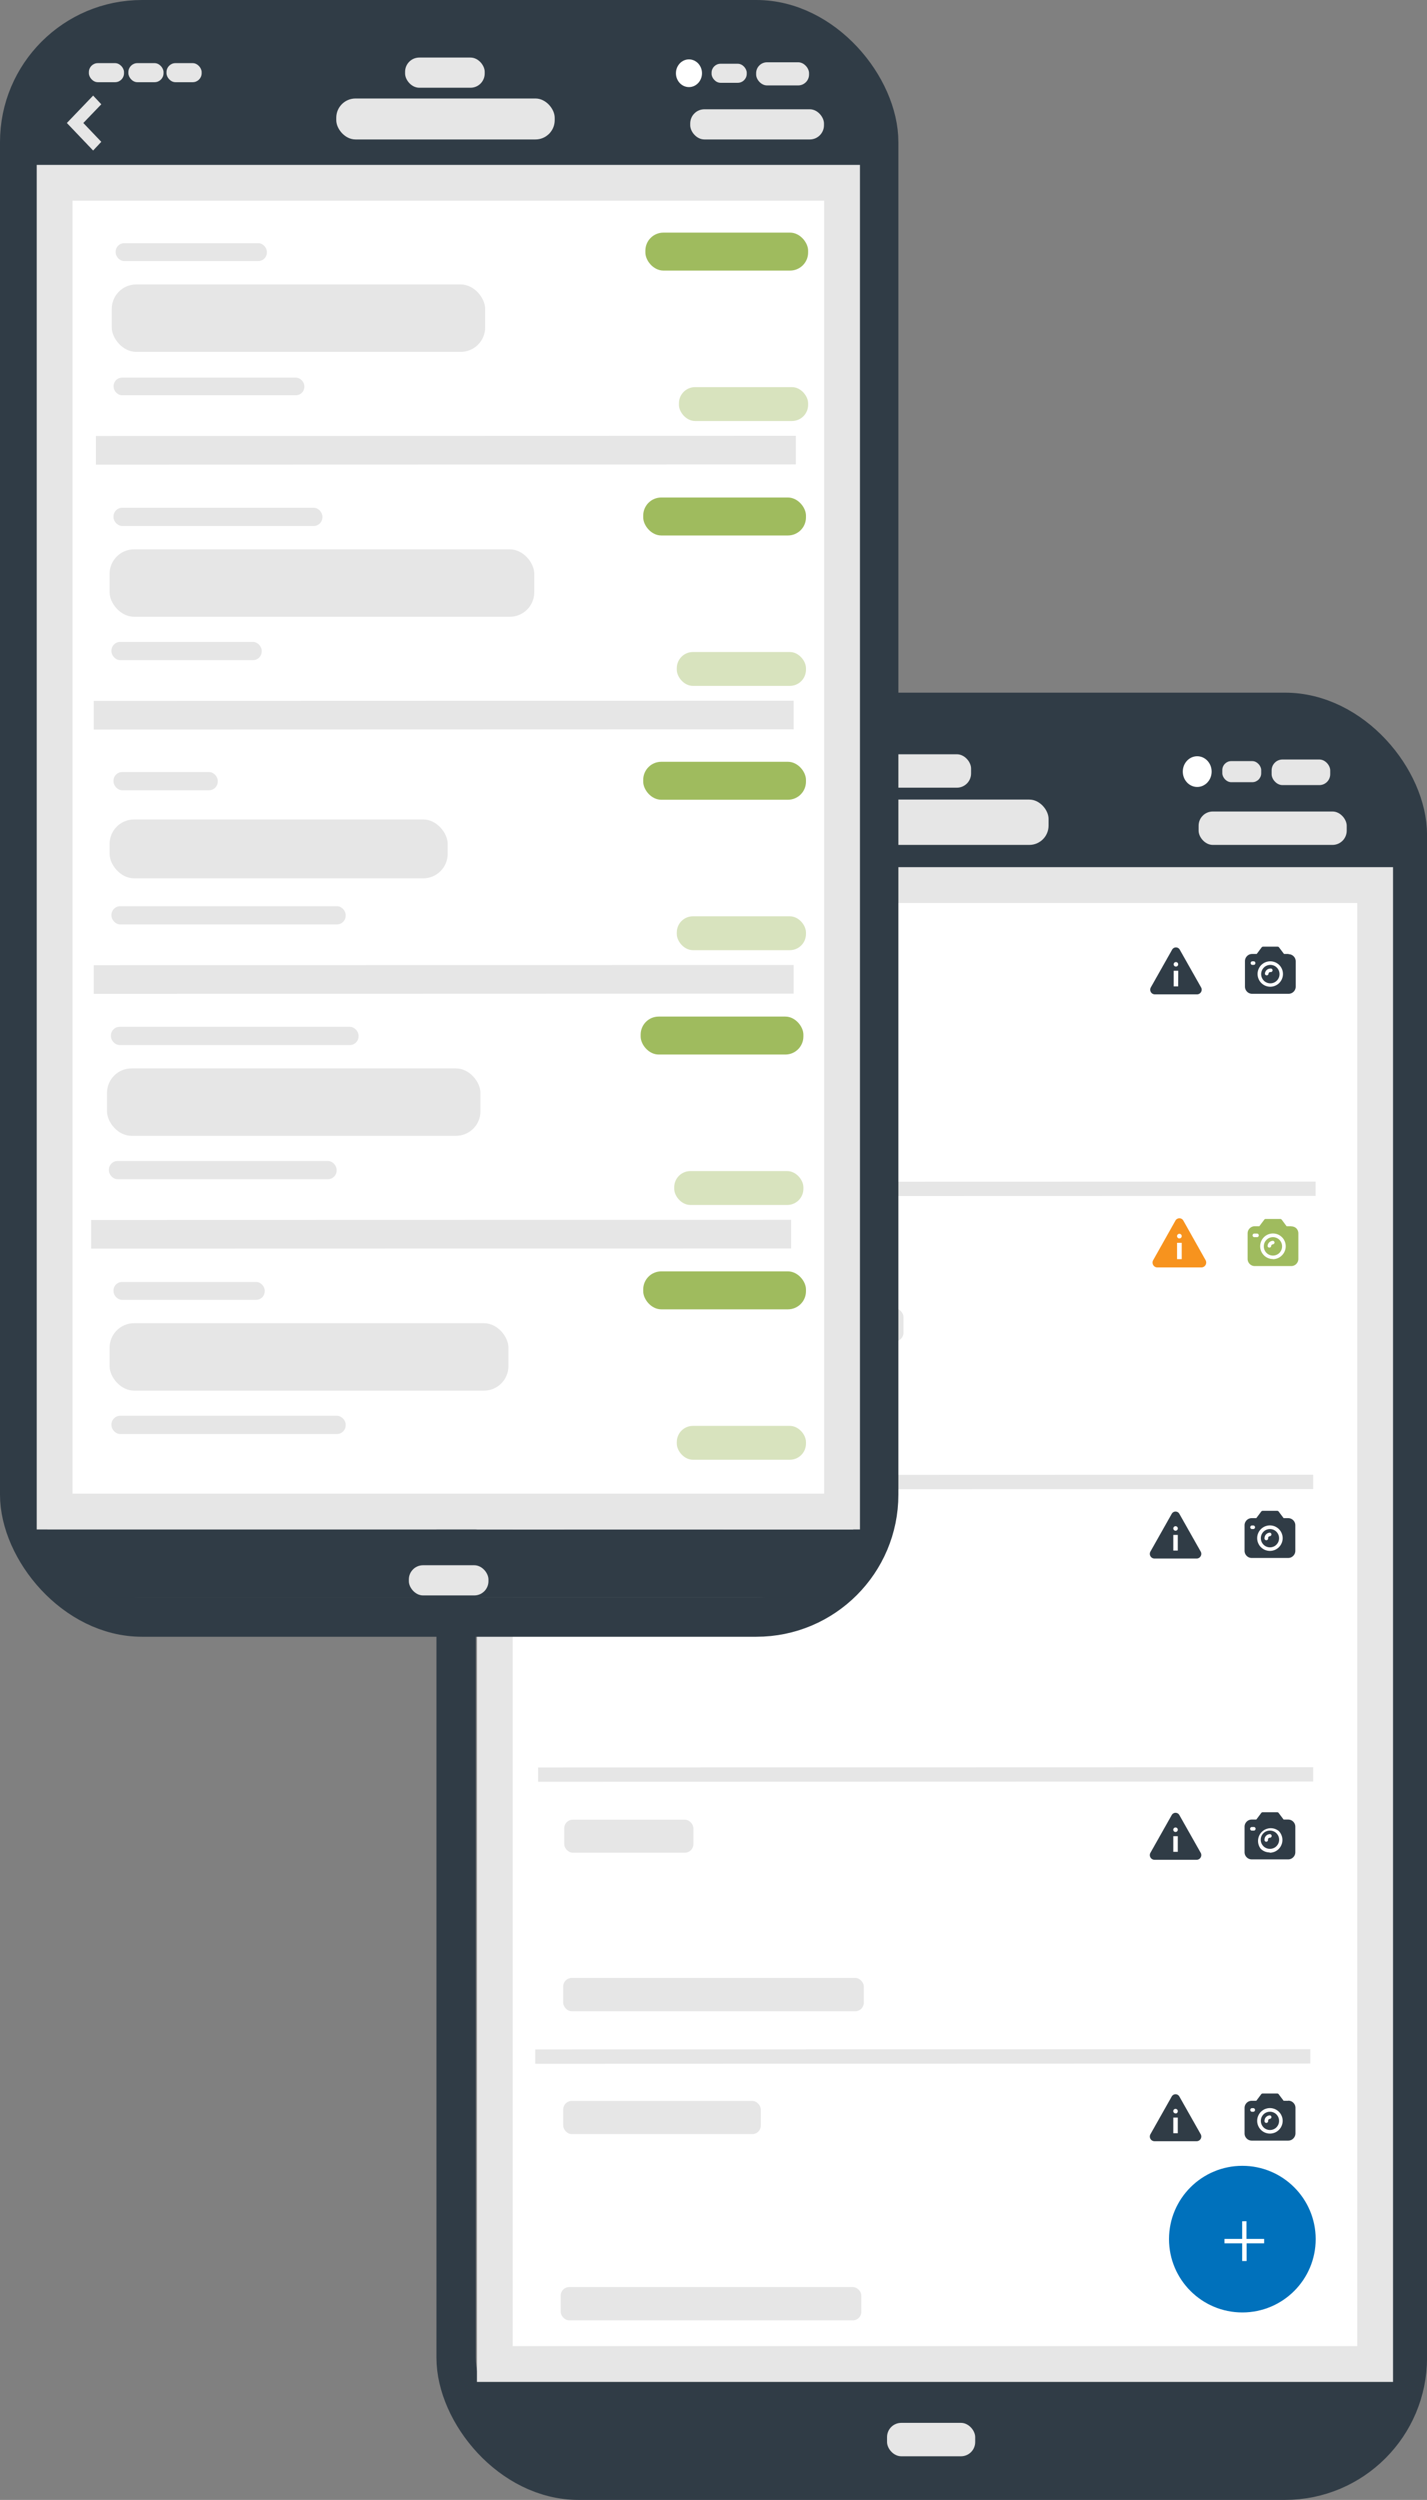 <svg id="Layer_1" data-name="Layer 1" xmlns="http://www.w3.org/2000/svg" viewBox="0 0 398.69 698"><rect x="0" y="0" width="398.69" height="698" fill="#808080" stroke="none"/><defs><style>.cls-1{fill:#303c46;}.cls-2,.cls-3{fill:#e6e6e6;}.cls-3{fill-rule:evenodd;}.cls-4,.cls-6{fill:#fff;}.cls-12,.cls-5,.cls-7{fill:none;}.cls-5{stroke:#303c46;stroke-width:11px;}.cls-12,.cls-5,.cls-6,.cls-7{stroke-miterlimit:10;}.cls-12,.cls-6,.cls-7{stroke:#e6e6e6;}.cls-6{stroke-width:10px;}.cls-7{stroke-width:4px;}.cls-8{fill:#9fbb5e;}.cls-9{fill:#f7931e;}.cls-10{fill:#0071bc;}.cls-11{fill:#d8e3be;}.cls-12{stroke-width:8px;}</style></defs><path class="cls-1" d="M212.15,201.67h95.78a0,0,0,0,1,0,0v1.45a13.56,13.56,0,0,1-13.56,13.56H225.71a13.56,13.56,0,0,1-13.56-13.56v-1.45a0,0,0,0,1,0,0Z"/><path class="cls-1" d="M990.28,901h227.44A14.28,14.28,0,0,1,1232,915.28v9.05a0,0,0,0,1,0,0H976a0,0,0,0,1,0,0v-9.05A14.28,14.28,0,0,1,990.28,901Z" transform="translate(1364.19 1588.45) rotate(180)"/><path class="cls-1" d="M145,202.22H373.79a14.28,14.28,0,0,1,14.28,14.28v28.12a0,0,0,0,1,0,0H130.76a0,0,0,0,1,0,0V216.5A14.28,14.28,0,0,1,145,202.22Z"/><rect class="cls-2" x="225.38" y="223.25" width="67.58" height="12.66" rx="5.38"/><rect class="cls-2" x="334.88" y="226.58" width="41.38" height="9.33" rx="3.97"/><rect class="cls-2" x="246.68" y="210.6" width="24.63" height="9.33" rx="3.97"/><polygon class="cls-3" points="152.69 236.64 147.13 230.82 152.69 225.04 150.16 222.35 142.03 230.82 150.16 239.32 152.69 236.64"/><rect class="cls-2" x="341.5" y="212.51" width="10.87" height="5.89" rx="2.5"/><ellipse class="cls-4" cx="334.49" cy="215.44" rx="4.03" ry="4.29"/><rect class="cls-2" x="172.86" y="212.32" width="10.87" height="5.89" rx="2.5"/><rect class="cls-2" x="161.06" y="212.32" width="10.87" height="5.89" rx="2.5"/><rect class="cls-2" x="148.84" y="212.32" width="10.87" height="5.89" rx="2.5"/><rect class="cls-2" x="355.28" y="212.06" width="16.37" height="7.15" rx="3.04"/><rect class="cls-5" x="127.44" y="198.9" width="265.76" height="493.6" rx="34.18"/><rect class="cls-6" x="138.25" y="247.12" width="245.95" height="412.94"/><line class="cls-7" x1="151.01" y1="331.97" x2="367.56" y2="331.91"/><rect class="cls-2" x="157.13" y="264.95" width="32.18" height="8.85" rx="2.38"/><line class="cls-7" x1="150.34" y1="413.83" x2="366.9" y2="413.76"/><line class="cls-7" x1="150.34" y1="495.49" x2="366.9" y2="495.43"/><line class="cls-7" x1="149.54" y1="574.23" x2="366.1" y2="574.16"/><rect class="cls-2" x="247.83" y="676.49" width="24.63" height="9.33" rx="3.97"/><rect class="cls-2" x="157.1" y="342.19" width="44.38" height="9.09" rx="2.38"/><rect class="cls-2" x="157.64" y="423.97" width="44.38" height="9.09" rx="2.38"/><rect class="cls-2" x="157.64" y="508.08" width="36.09" height="9.21" rx="2.38"/><rect class="cls-2" x="157.36" y="586.6" width="55.2" height="9.27" rx="2.38"/><rect class="cls-2" x="157.1" y="289.06" width="78.71" height="9.09" rx="2.38"/><rect class="cls-2" x="157.09" y="365.31" width="95.33" height="9.21" rx="2.38"/><rect class="cls-2" x="157.63" y="446.04" width="58.25" height="9.27" rx="2.38"/><rect class="cls-2" x="157.35" y="552.26" width="83.99" height="9.3" rx="2.38"/><path class="cls-1" d="M1179.37,512.55l-5.94-10.5a1.22,1.22,0,0,0-1.65-.5,1.27,1.27,0,0,0-.5.5l-5.93,10.5a1.31,1.31,0,0,0,.46,1.79,1.35,1.35,0,0,0,.61.18h11.87a1.32,1.32,0,0,0,1.26-1.36A1.28,1.28,0,0,0,1179.37,512.55Zm-6.39-.25h-1.25v-4.37H1173Zm-.62-5.54a.63.63,0,1,1,.62-.63A.63.63,0,0,1,1172.36,506.76Z" transform="translate(-843.81 -236.88)"/><path class="cls-8" d="M1199.47,582.35a2.55,2.55,0,1,0,2.54,2.55,2.54,2.54,0,0,0-2.54-2.55Zm0,2a.51.51,0,0,0-.51.51.51.51,0,0,1-1,0,1.53,1.53,0,0,1,1.53-1.53.51.51,0,0,1,0,1Zm0-2a2.55,2.55,0,1,0,2.54,2.55,2.54,2.54,0,0,0-2.54-2.55Zm0,2a.51.51,0,0,0-.51.51.51.51,0,0,1-1,0,1.53,1.53,0,0,1,1.53-1.53.51.51,0,0,1,0,1Zm5.09-5.09h-1.28l-1.37-1.83a.51.51,0,0,0-.41-.2h-4.07a.48.48,0,0,0-.4.2l-1.38,1.83h-1.27a2,2,0,0,0-2,2v7.12a2,2,0,0,0,2,2h10.18a2,2,0,0,0,2-2v-7.12a2,2,0,0,0-.59-1.44A2.06,2.06,0,0,0,1204.56,579.3Zm-9.67,3.05h-.51a.51.51,0,1,1,0-1h.51a.51.51,0,1,1,0,1Zm4.58,6.11a3.57,3.57,0,1,1,2.52-1.05A3.56,3.56,0,0,1,1199.47,588.46Zm0-6.11a2.55,2.55,0,1,0,2.54,2.55,2.54,2.54,0,0,0-2.54-2.55Zm0,2a.51.51,0,0,0-.51.51.51.51,0,0,1-1,0,1.53,1.53,0,0,1,1.53-1.53.51.51,0,0,1,0,1Z" transform="translate(-843.81 -236.88)"/><path class="cls-1" d="M1198.73,506.32a2.59,2.59,0,0,0-1.8.74,2.56,2.56,0,1,0,1.8-.74Zm0,2a.51.51,0,0,0-.51.51.51.51,0,0,1-1,0,1.53,1.53,0,0,1,1.53-1.52.51.51,0,1,1,0,1Zm0-2a2.59,2.59,0,0,0-1.8.74,2.56,2.56,0,1,0,1.8-.74Zm0,2a.51.51,0,0,0-.51.51.51.51,0,0,1-1,0,1.53,1.53,0,0,1,1.53-1.52.51.51,0,1,1,0,1Zm5.09-5.08h-1.27l-1.38-1.83a.49.49,0,0,0-.4-.21h-4.07a.52.52,0,0,0-.41.21l-1.37,1.83h-1.28a2,2,0,0,0-2,2v7.12a2,2,0,0,0,2,2h10.18a2,2,0,0,0,2-2V505.3a2,2,0,0,0-2-2Zm-9.67,3.05h-.51a.51.51,0,0,1,0-1h.51a.51.51,0,0,1,0,1Zm4.58,6.1a3.56,3.56,0,0,1-2.52-6.08,3.57,3.57,0,0,1,5,0,3.56,3.56,0,0,1-2.52,6.08Zm0-6.1a2.59,2.59,0,0,0-1.8.74,2.56,2.56,0,1,0,1.8-.74Zm0,2a.51.51,0,0,0-.51.51.51.51,0,0,1-1,0,1.53,1.53,0,0,1,1.53-1.52.51.51,0,1,1,0,1Z" transform="translate(-843.81 -236.88)"/><path class="cls-9" d="M1180.63,588.71l-6.19-11a1.27,1.27,0,0,0-1.72-.52,1.24,1.24,0,0,0-.52.52l-6.19,11a1.37,1.37,0,0,0,.48,1.87,1.31,1.31,0,0,0,.64.18h12.37a1.36,1.36,0,0,0,1.31-1.41A1.4,1.4,0,0,0,1180.63,588.71Zm-6.66-.26h-1.3v-4.56h1.3Zm-.65-5.78a.65.65,0,1,1,.65-.65A.65.65,0,0,1,1173.32,582.67Z" transform="translate(-843.81 -236.88)"/><path class="cls-1" d="M1179.26,670.07l-5.94-10.5a1.22,1.22,0,0,0-1.65-.5,1.27,1.27,0,0,0-.5.5l-5.93,10.5a1.3,1.3,0,0,0,.47,1.79,1.27,1.27,0,0,0,.6.18h11.87a1.31,1.31,0,0,0,1.26-1.36A1.28,1.28,0,0,0,1179.26,670.07Zm-6.39-.26h-1.25v-4.37h1.25Zm-.62-5.54a.63.63,0,0,1-.63-.62.63.63,0,1,1,.63.62Z" transform="translate(-843.81 -236.88)"/><path class="cls-1" d="M1198.62,663.84a2.53,2.53,0,0,0-2.54,2.54,2.55,2.55,0,0,0,4.34,1.8,2.54,2.54,0,0,0,0-3.6,2.53,2.53,0,0,0-1.8-.74Zm0,2a.51.51,0,0,0-.51.51.51.51,0,1,1-1,0,1.53,1.53,0,0,1,1.52-1.53.51.51,0,0,1,0,1Zm0-2a2.53,2.53,0,0,0-2.54,2.54,2.55,2.55,0,0,0,4.34,1.8,2.54,2.54,0,0,0,0-3.6,2.53,2.53,0,0,0-1.8-.74Zm0,2a.51.51,0,0,0-.51.51.51.51,0,1,1-1,0,1.53,1.53,0,0,1,1.52-1.53.51.51,0,0,1,0,1Zm5.09-5.08h-1.27l-1.38-1.83a.49.49,0,0,0-.4-.21h-4.07a.52.52,0,0,0-.41.21l-1.37,1.83h-1.28a2,2,0,0,0-2,2v7.12a2,2,0,0,0,2,2h10.18a2,2,0,0,0,2-2v-7.12a2,2,0,0,0-2-2Zm-9.67,3.05h-.51a.51.51,0,0,1,0-1h.51a.51.51,0,0,1,0,1Zm4.58,6.1a3.56,3.56,0,0,1-2.52-6.08,3.56,3.56,0,1,1,2.52,6.08Zm0-6.1a2.53,2.53,0,0,0-2.54,2.54,2.55,2.55,0,0,0,4.34,1.8,2.54,2.54,0,0,0,0-3.6,2.53,2.53,0,0,0-1.8-.74Zm0,2a.51.51,0,0,0-.51.51.51.51,0,1,1-1,0,1.53,1.53,0,0,1,1.52-1.53.51.51,0,0,1,0,1Z" transform="translate(-843.81 -236.88)"/><path class="cls-1" d="M1179.26,754.18l-5.94-10.5a1.22,1.22,0,0,0-1.65-.5,1.27,1.27,0,0,0-.5.5l-5.93,10.5a1.3,1.3,0,0,0,.47,1.79,1.27,1.27,0,0,0,.6.18h11.87a1.31,1.31,0,0,0,1.26-1.36A1.28,1.28,0,0,0,1179.26,754.18Zm-6.39-.25h-1.25v-4.37h1.25Zm-.62-5.54a.63.63,0,1,1,.62-.63A.63.63,0,0,1,1172.25,748.39Z" transform="translate(-843.81 -236.88)"/><path class="cls-1" d="M1198.62,748a2.55,2.55,0,0,0-1.8,4.34,2.55,2.55,0,1,0,1.8-4.34Zm0,2a.51.51,0,0,0-.51.51.51.51,0,1,1-1,0,1.52,1.52,0,0,1,1.52-1.52.5.5,0,0,1,.51.5A.51.51,0,0,1,1198.62,750Zm0-2a2.55,2.55,0,0,0-1.8,4.34,2.55,2.55,0,1,0,1.8-4.34Zm0,2a.51.51,0,0,0-.51.51.51.51,0,1,1-1,0,1.52,1.52,0,0,1,1.52-1.52.5.5,0,0,1,.51.5A.51.51,0,0,1,1198.62,750Zm5.09-5.08h-1.27l-1.38-1.83a.49.49,0,0,0-.4-.21h-4.07a.52.52,0,0,0-.41.21l-1.37,1.83h-1.28a2,2,0,0,0-2,2v7.12a2,2,0,0,0,2,2h10.18a2,2,0,0,0,2-2v-7.12a2,2,0,0,0-2-2ZM1194,748h-.51a.51.51,0,0,1,0-1h.51a.51.51,0,1,1,0,1Zm4.58,6.1a3.57,3.57,0,0,1-2.52-1,3.56,3.56,0,0,1,5-5,3.56,3.56,0,0,1-2.52,6.08Zm0-6.1a2.55,2.55,0,0,0-1.8,4.34,2.55,2.55,0,1,0,1.8-4.34Zm0,2a.51.51,0,0,0-.51.51.51.51,0,1,1-1,0,1.52,1.52,0,0,1,1.52-1.52.5.5,0,0,1,.51.5A.51.51,0,0,1,1198.62,750Z" transform="translate(-843.81 -236.88)"/><path class="cls-1" d="M1179.26,832.76l-5.94-10.5a1.22,1.22,0,0,0-1.65-.5,1.27,1.27,0,0,0-.5.5l-5.93,10.5a1.3,1.3,0,0,0,.47,1.79,1.27,1.27,0,0,0,.6.18h11.87a1.31,1.31,0,0,0,1.26-1.36A1.28,1.28,0,0,0,1179.26,832.76Zm-6.39-.26h-1.25v-4.37h1.25Zm-.62-5.54a.63.63,0,1,1,.62-.62A.63.63,0,0,1,1172.25,827Z" transform="translate(-843.81 -236.88)"/><path class="cls-1" d="M1198.62,826.53a2.53,2.53,0,0,0-2.54,2.54,2.55,2.55,0,0,0,4.34,1.8,2.54,2.54,0,0,0,0-3.6,2.53,2.53,0,0,0-1.8-.74Zm0,2a.51.51,0,0,0-.51.51.51.51,0,1,1-1,0,1.53,1.53,0,0,1,1.52-1.53.51.51,0,0,1,0,1Zm0-2a2.53,2.53,0,0,0-2.54,2.54,2.55,2.55,0,0,0,4.34,1.8,2.54,2.54,0,0,0,0-3.6,2.53,2.53,0,0,0-1.8-.74Zm0,2a.51.51,0,0,0-.51.51.51.51,0,1,1-1,0,1.53,1.53,0,0,1,1.52-1.53.51.51,0,0,1,0,1Zm5.09-5.09h-1.27l-1.38-1.83a.51.51,0,0,0-.4-.2h-4.07a.54.54,0,0,0-.41.2l-1.37,1.83h-1.28a2,2,0,0,0-2,2v7.12a2,2,0,0,0,2,2h10.18a2,2,0,0,0,1.44-.59,2.06,2.06,0,0,0,.6-1.44v-7.12a2,2,0,0,0-2-2Zm-9.67,3.06h-.51a.51.51,0,0,1,0-1h.51a.51.51,0,0,1,0,1Zm4.58,6.1a3.56,3.56,0,0,1-2.52-6.08,3.56,3.56,0,1,1,2.52,6.08Zm0-6.1a2.53,2.53,0,0,0-2.54,2.54,2.55,2.55,0,0,0,4.34,1.8,2.54,2.54,0,0,0,0-3.6,2.53,2.53,0,0,0-1.8-.74Zm0,2a.51.51,0,0,0-.51.51.51.51,0,1,1-1,0,1.53,1.53,0,0,1,1.52-1.53.51.51,0,0,1,0,1Z" transform="translate(-843.81 -236.88)"/><rect class="cls-2" x="156.66" y="638.57" width="83.99" height="9.3" rx="2.38"/><ellipse class="cls-10" cx="347.1" cy="625.19" rx="20.49" ry="20.47"/><path class="cls-4" d="M1190.86,857.09V862h-4.94v1.24h4.94v4.94h1.24v-4.94H1197V862h-4.94v-4.94Z" transform="translate(-843.81 -236.88)"/><path class="cls-1" d="M82,8h86.5a0,0,0,0,1,0,0V8a13.56,13.56,0,0,1-13.56,13.56H95.56A13.56,13.56,0,0,1,82,8V8a0,0,0,0,1,0,0Z"/><path class="cls-1" d="M870.35,663.92h197.44a14.28,14.28,0,0,1,14.28,14.28v4.72a0,0,0,0,1,0,0h-226a0,0,0,0,1,0,0V678.2A14.28,14.28,0,0,1,870.35,663.92Z" transform="translate(1094.33 1109.96) rotate(180)"/><path class="cls-1" d="M22.78,8.5H226.59a14.28,14.28,0,0,1,14.28,14.28v24a0,0,0,0,1,0,0H8.5a0,0,0,0,1,0,0v-24A14.28,14.28,0,0,1,22.78,8.5Z"/><rect class="cls-2" x="93.95" y="27.5" width="61.03" height="11.44" rx="5.38"/><rect class="cls-2" x="192.84" y="30.51" width="37.37" height="8.43" rx="3.97"/><rect class="cls-2" x="113.18" y="16.07" width="22.24" height="8.43" rx="3.97"/><polygon class="cls-3" points="28.3 39.6 23.28 34.34 28.3 29.12 26.02 26.69 18.68 34.34 26.02 42.03 28.3 39.6"/><rect class="cls-2" x="198.81" y="17.8" width="9.82" height="5.32" rx="2.5"/><ellipse class="cls-4" cx="192.49" cy="20.45" rx="3.64" ry="3.87"/><rect class="cls-2" x="46.52" y="17.63" width="9.82" height="5.32" rx="2.5"/><rect class="cls-2" x="35.87" y="17.63" width="9.82" height="5.32" rx="2.5"/><rect class="cls-2" x="24.83" y="17.63" width="9.82" height="5.32" rx="2.5"/><rect class="cls-2" x="211.26" y="17.39" width="14.78" height="6.46" rx="3.04"/><rect class="cls-5" x="5.5" y="5.5" width="240" height="446" rx="34.18"/><rect class="cls-6" x="15.26" y="51.04" width="220" height="371"/><rect class="cls-8" x="180.31" y="64.95" width="45.47" height="10.6" rx="5.04"/><rect class="cls-11" x="189.69" y="108.09" width="36.09" height="9.46" rx="4.51"/><line class="cls-12" x1="26.79" y1="125.74" x2="222.35" y2="125.68"/><rect class="cls-2" x="31.22" y="79.42" width="104.33" height="18.83" rx="6.84"/><rect class="cls-2" x="32.31" y="67.9" width="42.25" height="4.99" rx="2.38"/><rect class="cls-2" x="31.74" y="105.44" width="53.29" height="4.92" rx="2.35"/><rect class="cls-8" x="179.71" y="138.91" width="45.47" height="10.6" rx="5.04"/><rect class="cls-11" x="189.09" y="182.05" width="36.09" height="9.46" rx="4.51"/><line class="cls-12" x1="26.19" y1="199.7" x2="221.75" y2="199.64"/><rect class="cls-2" x="30.62" y="153.38" width="118.65" height="18.83" rx="6.84"/><rect class="cls-2" x="31.71" y="141.77" width="58.37" height="5.09" rx="2.43"/><rect class="cls-2" x="31.14" y="179.23" width="41.98" height="5.09" rx="2.43"/><rect class="cls-8" x="179.71" y="212.7" width="45.47" height="10.6" rx="5.04"/><rect class="cls-11" x="189.09" y="255.84" width="36.09" height="9.46" rx="4.51"/><line class="cls-12" x1="26.19" y1="273.49" x2="221.75" y2="273.43"/><rect class="cls-2" x="30.62" y="228.8" width="94.46" height="16.44" rx="6.84"/><rect class="cls-2" x="31.71" y="215.56" width="29.13" height="5.09" rx="2.43"/><rect class="cls-2" x="31.14" y="253.02" width="65.44" height="5.09" rx="2.43"/><rect class="cls-8" x="178.99" y="283.84" width="45.47" height="10.6" rx="5.04"/><rect class="cls-11" x="188.37" y="326.98" width="36.09" height="9.46" rx="4.51"/><line class="cls-12" x1="25.47" y1="344.63" x2="221.03" y2="344.58"/><rect class="cls-2" x="29.9" y="298.31" width="104.33" height="18.83" rx="6.84"/><rect class="cls-2" x="30.99" y="286.7" width="69.19" height="5.09" rx="2.43"/><rect class="cls-2" x="30.42" y="324.16" width="63.63" height="5.09" rx="2.43"/><rect class="cls-8" x="179.71" y="354.98" width="45.47" height="10.6" rx="5.04"/><rect class="cls-11" x="189.09" y="398.12" width="36.09" height="9.46" rx="4.51"/><rect class="cls-2" x="30.62" y="369.45" width="111.43" height="18.83" rx="6.84"/><rect class="cls-2" x="31.71" y="357.94" width="42.25" height="4.99" rx="2.38"/><rect class="cls-2" x="31.14" y="395.3" width="65.44" height="5.09" rx="2.43"/><rect class="cls-2" x="114.23" y="437.03" width="22.24" height="8.43" rx="3.97"/></svg>